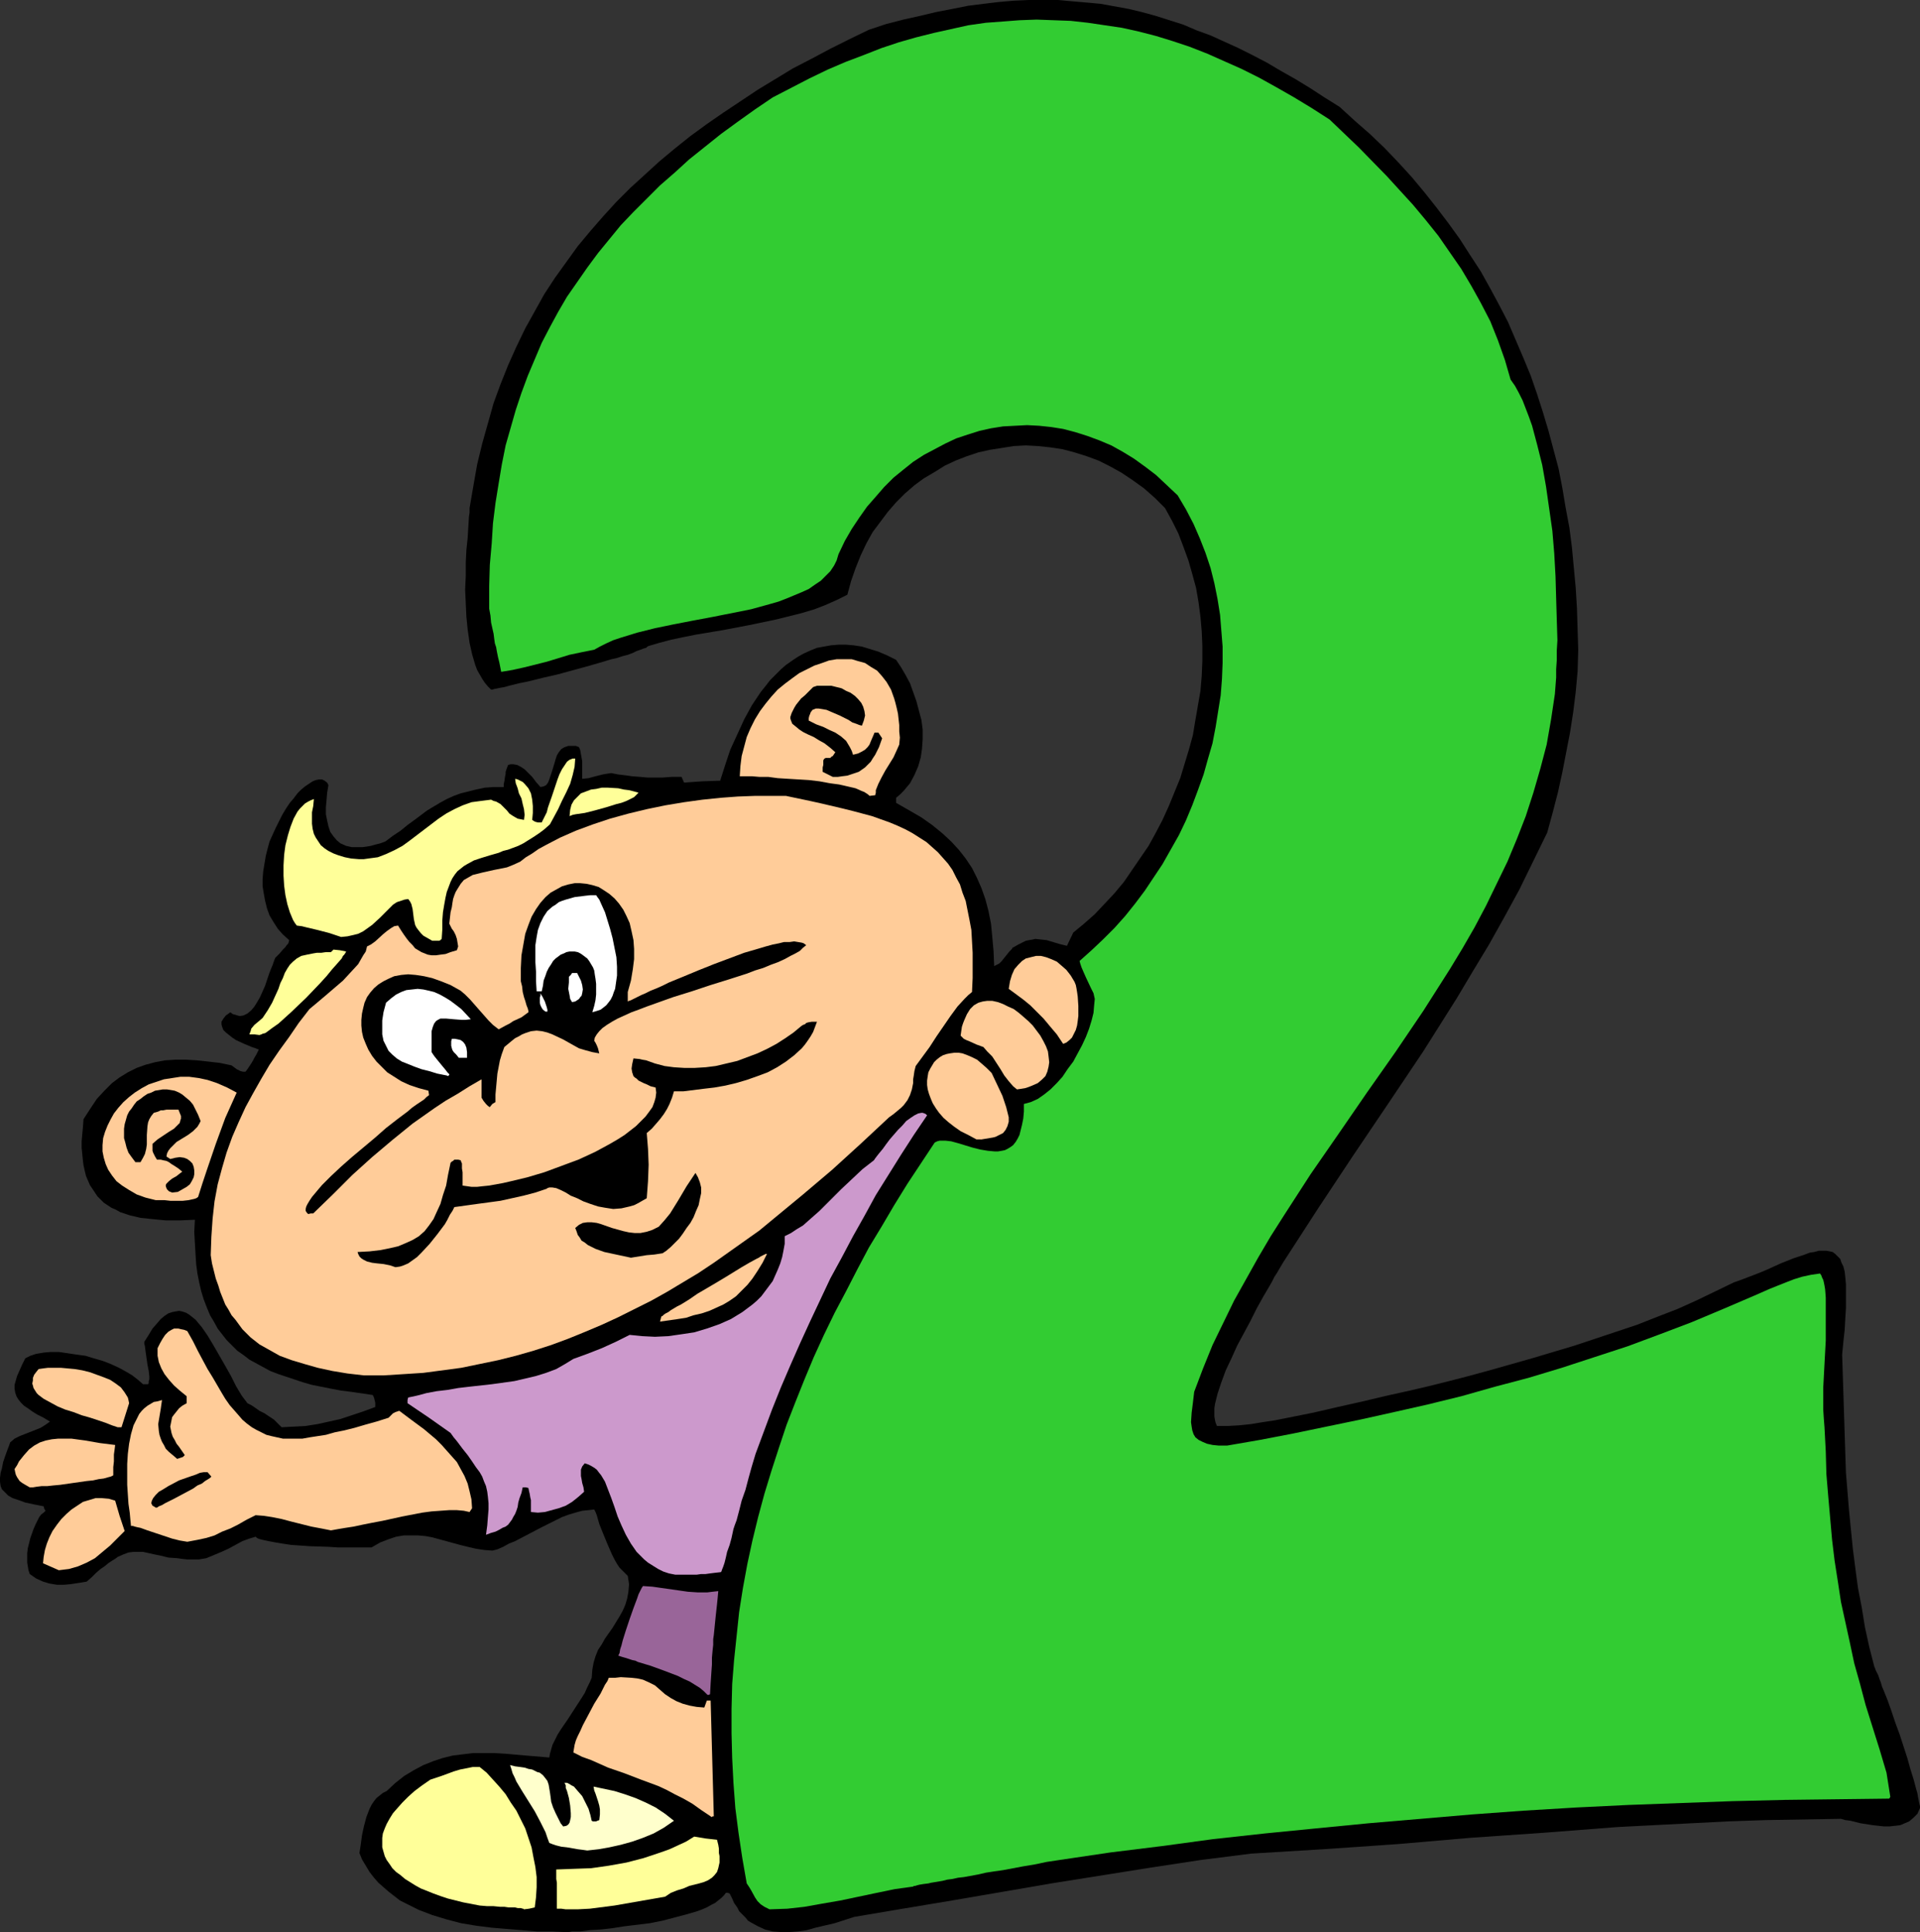 <?xml version="1.0" encoding="UTF-8" standalone="no"?>
<svg
   version="1.0"
   width="129.724mm"
   height="130.562mm"
   id="svg33"
   sodipodi:docname="Kids 2nd Birthday - Baby.wmf"
   xmlns:inkscape="http://www.inkscape.org/namespaces/inkscape"
   xmlns:sodipodi="http://sodipodi.sourceforge.net/DTD/sodipodi-0.dtd"
   xmlns="http://www.w3.org/2000/svg"
   xmlns:svg="http://www.w3.org/2000/svg">
  <rect width="100%" height="100%" fill="#333333" stroke="none"/>
  <sodipodi:namedview
     id="namedview33"
     pagecolor="#ffffff"
     bordercolor="#000000"
     borderopacity="0.25"
     inkscape:showpageshadow="2"
     inkscape:pageopacity="0.0"
     inkscape:pagecheckerboard="0"
     inkscape:deskcolor="#d1d1d1"
     inkscape:document-units="mm" />
  <defs
     id="defs1">
    <pattern
       id="WMFhbasepattern"
       patternUnits="userSpaceOnUse"
       width="6"
       height="6"
       x="0"
       y="0" />
  </defs>
  <path
     style="fill:#000000;fill-opacity:1;fill-rule:evenodd;stroke:none"
     d="m 144.47,493.462 -3.555,-0.162 h -3.717 l -3.878,-0.323 -3.878,-0.323 -3.878,-0.323 -3.878,-0.485 -3.878,-0.646 -3.717,-0.969 -3.717,-1.131 -3.394,-1.293 -3.232,-1.616 -1.616,-0.808 -1.454,-1.131 -1.454,-1.131 -1.293,-1.131 -1.293,-1.131 -1.131,-1.293 -1.131,-1.454 -0.97,-1.616 -0.97,-1.616 -0.646,-1.616 0.323,-2.101 0.323,-2.424 0.485,-2.262 0.646,-2.424 0.808,-2.101 0.485,-0.969 0.646,-0.969 0.646,-0.808 0.808,-0.646 0.808,-0.646 0.97,-0.485 2.262,-2.101 2.262,-1.777 2.424,-1.454 2.424,-1.293 2.424,-0.969 2.424,-0.808 2.586,-0.646 2.586,-0.323 2.747,-0.323 h 2.586 2.747 l 2.747,0.162 5.494,0.485 5.818,0.485 0.162,-0.969 0.323,-1.131 0.323,-1.131 0.646,-1.293 0.646,-1.293 0.808,-1.293 1.778,-2.585 1.778,-2.747 1.778,-2.747 0.808,-1.293 0.646,-1.454 0.646,-1.293 0.485,-1.131 0.162,-2.101 0.323,-1.777 0.485,-1.616 0.646,-1.616 0.97,-1.454 0.808,-1.454 1.939,-2.747 1.778,-2.908 0.808,-1.454 0.646,-1.454 0.485,-1.616 0.323,-1.777 0.162,-1.939 -0.323,-2.101 -0.646,-0.646 -0.646,-0.646 -0.808,-0.808 -0.646,-0.969 -0.646,-1.131 -0.646,-1.293 -1.131,-2.585 -1.131,-2.747 -0.97,-2.424 -0.323,-1.131 -0.323,-1.131 -0.323,-0.808 -0.323,-0.646 -1.454,0.162 -1.616,0.162 -1.778,0.485 -1.616,0.485 -1.778,0.646 -1.616,0.808 -3.555,1.777 -3.394,1.777 -3.394,1.777 -1.616,0.646 -1.454,0.808 -1.454,0.646 -1.293,0.323 -2.101,-0.162 -2.101,-0.323 -2.101,-0.485 -1.939,-0.485 -1.778,-0.485 -3.555,-0.969 -1.778,-0.485 -1.778,-0.323 -1.778,-0.162 h -1.778 -1.939 l -1.939,0.323 -1.939,0.646 -2.101,0.808 -2.262,1.293 h -0.485 -2.262 -1.616 -2.101 -2.101 l -2.424,-0.162 -4.848,-0.162 -2.262,-0.162 -2.424,-0.162 -2.101,-0.323 -1.939,-0.323 -1.778,-0.323 -1.454,-0.323 -0.646,-0.162 -0.485,-0.162 -0.323,-0.162 -0.323,-0.323 -1.616,0.485 -1.778,0.646 -1.778,0.969 -1.778,0.969 -1.778,0.808 -1.939,0.808 -1.939,0.808 -1.939,0.323 h -1.454 -1.454 l -1.454,-0.162 -1.131,-0.162 -2.262,-0.162 -1.939,-0.485 -1.616,-0.323 -1.454,-0.323 -1.454,-0.323 H 35.229 34.098 l -1.293,0.162 -1.293,0.485 -1.454,0.646 -0.646,0.485 -0.808,0.485 -0.97,0.646 -0.97,0.808 -0.97,0.646 -1.131,0.969 -1.131,1.131 -1.293,1.131 -1.939,0.323 -2.101,0.323 -1.778,0.162 h -1.778 l -1.939,-0.323 -1.616,-0.485 -1.778,-0.808 -1.616,-1.131 -0.323,-0.969 -0.162,-0.969 -0.162,-0.969 v -1.293 -1.131 l 0.162,-1.293 0.646,-2.585 0.808,-2.262 0.485,-1.131 0.485,-0.969 0.485,-0.969 0.485,-0.646 0.646,-0.485 0.485,-0.485 -0.323,-0.485 -0.162,-0.646 L 8.726,384.235 6.464,383.75 4.686,383.104 3.232,382.619 2.101,381.973 1.293,381.165 0.485,380.357 0.162,379.549 0,378.418 v -0.969 l 0.162,-1.293 0.323,-1.131 0.323,-1.616 0.485,-1.454 0.646,-1.777 0.323,-0.808 0.323,-0.969 1.131,-0.969 1.293,-0.646 5.333,-2.101 1.293,-0.808 1.131,-0.808 -1.616,-0.969 -1.616,-0.808 -1.293,-0.808 -1.131,-0.808 -0.97,-0.646 -0.808,-0.808 -0.646,-0.808 -0.485,-0.808 -0.323,-0.969 -0.162,-0.969 v -0.969 l 0.323,-1.131 0.323,-1.131 0.646,-1.454 0.646,-1.454 0.808,-1.616 1.293,-0.646 1.454,-0.485 1.939,-0.323 1.778,-0.162 h 2.101 l 2.262,0.323 2.101,0.323 2.424,0.323 2.101,0.646 2.262,0.646 2.101,0.808 2.101,0.969 1.778,0.969 1.616,0.969 1.454,1.131 1.293,1.131 h 1.293 l 0.162,-0.323 v -0.485 l 0.162,-0.485 v -0.646 l -0.162,-1.454 -0.323,-1.616 -0.485,-3.393 -0.162,-1.293 -0.162,-0.646 V 342.709 l 1.131,-1.777 0.97,-1.616 1.131,-1.293 0.97,-1.131 0.97,-0.808 0.97,-0.646 0.97,-0.323 0.808,-0.162 0.97,-0.162 0.808,0.162 0.97,0.323 0.808,0.485 0.808,0.646 0.808,0.646 0.808,0.969 0.808,0.969 1.454,2.101 1.454,2.424 3.07,5.332 1.454,2.585 1.293,2.585 1.454,2.424 1.454,1.939 0.97,0.485 0.97,0.646 1.131,0.808 1.293,0.646 2.424,1.616 0.97,0.969 0.97,0.969 3.07,-0.162 3.07,-0.162 3.07,-0.485 2.909,-0.646 2.909,-0.646 2.909,-0.969 2.909,-0.969 3.07,-1.131 v -0.485 -0.646 l -0.162,-0.646 -0.162,-0.646 -0.323,-0.646 -5.494,-0.808 -2.586,-0.323 -2.586,-0.485 -4.848,-0.969 -2.262,-0.646 -4.363,-1.454 -1.939,-0.646 -2.101,-0.808 -1.778,-0.969 -1.778,-0.969 -1.778,-0.969 -1.454,-1.131 -1.616,-1.131 -1.293,-1.293 -1.454,-1.454 -1.131,-1.454 -1.131,-1.454 -0.97,-1.777 -0.97,-1.616 -0.808,-1.939 -0.808,-2.101 -0.646,-2.101 -0.485,-2.101 -0.485,-2.424 -0.323,-2.424 -0.162,-2.585 -0.162,-2.747 -0.162,-2.908 0.162,-3.07 -3.878,0.162 h -3.555 l -3.394,-0.323 -3.07,-0.323 -2.747,-0.646 -2.424,-0.808 -1.131,-0.646 -1.131,-0.485 -0.97,-0.646 -0.97,-0.646 -0.808,-0.808 -0.808,-0.808 -0.646,-0.969 -0.646,-0.969 -0.646,-0.969 -0.485,-1.131 -0.485,-1.131 -0.323,-1.293 -0.323,-1.454 -0.162,-1.293 -0.162,-1.616 -0.162,-1.616 v -1.616 l 0.162,-1.777 0.162,-1.777 0.162,-2.101 1.778,-2.747 1.616,-2.424 1.939,-2.101 1.939,-1.939 1.939,-1.454 2.101,-1.293 2.262,-1.131 2.262,-0.808 2.424,-0.646 2.586,-0.485 2.586,-0.162 h 2.747 l 2.747,0.162 2.909,0.323 2.909,0.323 3.07,0.646 0.646,0.485 0.646,0.485 0.97,0.485 0.646,0.162 h 0.646 l 0.485,-0.646 0.323,-0.485 0.646,-0.969 0.485,-0.808 0.323,-0.646 0.485,-0.808 0.323,-0.646 0.323,-0.646 -0.808,-0.323 -0.97,-0.323 -1.939,-0.808 -2.101,-0.969 -0.97,-0.646 -0.808,-0.646 -0.808,-0.646 -0.646,-0.646 -0.323,-0.808 -0.162,-0.646 v -0.646 l 0.485,-0.808 0.646,-0.808 0.485,-0.323 0.646,-0.485 0.646,0.485 0.646,0.162 0.485,0.162 0.646,0.162 0.97,-0.162 0.97,-0.485 0.97,-0.808 0.808,-0.969 0.808,-1.293 0.646,-1.131 1.293,-2.908 0.97,-2.908 0.485,-1.293 0.485,-1.131 0.323,-0.969 0.323,-0.808 0.646,-0.646 0.485,-0.485 0.808,-0.969 0.646,-0.646 0.323,-0.485 0.323,-0.323 0.162,-0.323 0.162,-0.646 -1.616,-1.454 -1.293,-1.454 -1.131,-1.777 -0.97,-1.616 -0.646,-1.777 -0.485,-1.939 -0.323,-1.777 -0.323,-1.939 v -1.939 l 0.162,-1.939 0.323,-1.939 0.323,-1.939 0.485,-1.939 0.485,-1.777 0.808,-1.777 0.808,-1.777 0.808,-1.616 0.808,-1.616 0.97,-1.616 0.97,-1.454 0.97,-1.131 0.97,-1.293 0.97,-0.969 0.97,-0.808 0.97,-0.646 0.97,-0.646 0.808,-0.323 0.808,-0.162 h 0.808 l 0.646,0.323 0.646,0.485 0.323,0.646 -0.323,1.939 -0.162,1.939 -0.162,1.777 v 1.777 l 0.323,1.616 0.323,1.454 0.485,1.454 0.808,1.131 0.808,0.969 0.97,0.808 1.454,0.646 1.454,0.323 h 1.778 0.97 l 1.131,-0.162 0.97,-0.162 1.131,-0.323 1.293,-0.323 1.293,-0.485 1.939,-1.454 1.939,-1.293 1.778,-1.454 1.778,-1.293 3.232,-2.424 3.232,-1.939 1.778,-0.969 1.778,-0.808 1.778,-0.646 1.939,-0.485 1.939,-0.485 2.262,-0.485 2.262,-0.162 h 2.586 v -0.808 l 0.162,-0.646 0.162,-1.131 0.162,-0.808 v -0.485 l 0.323,-0.969 0.323,-0.808 0.646,-0.162 h 0.646 l 0.97,0.162 0.97,0.485 0.97,0.646 0.97,0.969 0.97,0.969 0.97,1.293 1.131,1.293 0.808,-0.162 0.646,-0.323 0.485,-0.646 0.323,-0.808 0.646,-1.939 0.646,-2.101 0.323,-1.131 0.323,-0.969 0.485,-0.808 0.646,-0.808 0.808,-0.485 0.97,-0.323 h 0.646 0.485 0.808 l 0.808,0.323 0.323,0.808 0.162,0.969 0.323,1.777 v 0.969 1.131 1.131 1.293 l 1.616,-0.162 1.778,-0.485 1.939,-0.485 0.97,-0.162 1.131,-0.162 1.616,0.323 1.293,0.162 1.293,0.162 1.131,0.162 2.101,0.162 1.778,0.162 h 3.878 l 2.262,-0.162 h 2.586 l 0.646,1.454 4.525,-0.323 4.686,-0.162 1.293,-4.039 1.293,-3.878 1.778,-3.878 1.778,-3.878 1.939,-3.555 2.262,-3.393 1.293,-1.616 1.131,-1.454 1.293,-1.293 1.454,-1.454 1.293,-1.131 1.616,-1.131 1.454,-0.969 1.454,-0.808 1.778,-0.808 1.616,-0.646 1.778,-0.323 1.778,-0.323 1.939,-0.162 h 1.939 l 1.939,0.162 2.101,0.323 2.101,0.646 2.101,0.646 2.262,0.969 2.262,1.131 1.293,1.939 1.131,1.939 1.131,2.101 0.808,2.262 0.808,2.262 0.646,2.424 0.646,2.424 0.323,2.424 v 2.424 l -0.162,2.424 -0.323,2.262 -0.646,2.262 -0.97,2.262 -1.131,2.101 -0.808,0.969 -0.808,0.969 -0.97,0.969 -0.97,0.808 v 1.293 l 3.394,1.939 3.07,1.777 2.747,1.939 2.586,2.101 2.262,2.101 1.939,2.101 1.778,2.262 1.616,2.424 1.293,2.585 1.131,2.585 0.97,2.747 0.808,3.07 0.646,3.232 0.323,3.393 0.323,3.555 0.162,3.878 0.646,-0.323 0.646,-0.323 0.646,-0.646 0.646,-0.808 1.293,-1.616 0.646,-0.646 0.162,-0.323 0.323,-0.162 1.131,-0.646 0.97,-0.485 0.97,-0.485 0.808,-0.162 0.97,-0.162 0.646,-0.162 1.454,0.162 1.454,0.162 1.616,0.485 1.616,0.485 1.939,0.485 1.616,-3.393 2.747,-2.262 2.747,-2.424 2.586,-2.747 2.424,-2.585 2.424,-2.908 2.101,-3.07 2.101,-3.07 2.101,-3.07 1.778,-3.232 1.778,-3.393 1.616,-3.555 1.454,-3.555 1.454,-3.555 1.131,-3.716 1.131,-3.716 0.97,-3.555 0.646,-3.878 0.646,-3.716 0.646,-3.716 0.323,-3.878 0.162,-3.878 v -3.716 l -0.162,-3.716 -0.323,-3.716 -0.485,-3.716 -0.646,-3.716 -0.97,-3.555 -0.97,-3.393 -1.293,-3.555 -1.293,-3.393 -1.616,-3.232 -1.778,-3.232 -2.586,-2.585 -2.747,-2.424 -2.909,-2.101 -2.909,-1.939 -2.909,-1.616 -2.909,-1.454 -3.07,-1.131 -3.07,-0.969 -3.07,-0.808 -3.232,-0.485 -3.07,-0.323 -3.07,-0.162 -3.07,0.162 -3.07,0.485 -3.07,0.485 -2.909,0.646 -2.909,0.969 -2.909,1.131 -2.747,1.293 -2.586,1.616 -2.747,1.616 -2.424,1.777 -2.424,2.101 -2.262,2.262 -2.101,2.424 -1.939,2.585 -1.939,2.585 -1.616,2.908 -1.454,3.07 -1.293,3.232 -1.131,3.232 -0.97,3.555 -2.586,1.293 -2.909,1.293 -2.909,1.131 -3.232,0.969 -3.232,0.808 -3.232,0.808 -6.949,1.454 -6.787,1.293 -6.787,1.131 -3.232,0.646 -3.07,0.646 -3.07,0.808 -2.747,0.808 -0.323,0.162 -0.323,0.323 -0.646,0.162 -0.808,0.323 -0.97,0.323 -0.97,0.485 -1.293,0.485 -1.293,0.323 -1.454,0.485 -1.454,0.323 -3.232,0.969 -3.394,0.969 -3.555,0.969 -3.555,0.969 -3.555,0.808 -3.232,0.808 -1.454,0.323 -1.616,0.323 -1.293,0.323 -1.293,0.323 -1.131,0.323 -0.97,0.162 -0.808,0.162 -0.808,0.162 -0.485,0.162 h -0.323 l -0.808,-0.808 -0.808,-0.969 -0.646,-0.969 -0.646,-1.131 -0.646,-1.131 -0.485,-1.293 -0.808,-2.747 -0.646,-2.908 -0.485,-3.393 -0.323,-3.232 -0.162,-3.393 -0.162,-3.555 0.162,-3.555 v -3.393 l 0.162,-3.232 0.323,-3.07 0.162,-2.747 0.162,-2.585 0.162,-1.131 v -1.131 l 0.97,-5.655 0.97,-5.494 1.293,-5.332 1.454,-5.171 1.454,-5.171 1.778,-4.847 1.939,-4.847 2.101,-4.686 2.262,-4.686 2.424,-4.363 2.424,-4.363 2.747,-4.201 2.909,-4.039 2.909,-4.039 3.232,-3.878 3.232,-3.716 3.394,-3.716 3.555,-3.555 3.717,-3.393 3.717,-3.393 3.878,-3.232 4.04,-3.232 4.202,-3.07 4.202,-2.908 4.363,-2.908 4.363,-2.908 4.525,-2.747 4.525,-2.747 4.686,-2.424 4.848,-2.585 4.848,-2.424 5.01,-2.424 4.363,-1.454 4.363,-1.131 4.363,-0.969 4.04,-0.969 4.202,-0.808 4.04,-0.808 3.878,-0.485 4.04,-0.485 3.717,-0.323 L 262.761,0 h 3.717 3.717 l 3.555,0.323 3.717,0.323 3.555,0.323 3.555,0.646 3.555,0.646 3.394,0.808 3.555,0.969 3.555,1.131 3.555,1.131 3.394,1.454 3.555,1.293 3.555,1.616 3.555,1.616 3.555,1.777 3.717,1.939 3.555,2.101 3.717,2.101 3.717,2.262 3.717,2.424 3.878,2.424 3.878,3.555 3.878,3.393 3.717,3.555 3.555,3.716 3.394,3.716 3.232,3.878 3.07,3.878 3.07,4.039 2.909,4.039 2.586,4.039 2.747,4.201 2.424,4.363 2.262,4.201 2.262,4.363 1.939,4.524 1.939,4.524 1.939,4.686 1.616,4.686 1.454,4.524 1.454,4.847 1.293,4.847 1.293,4.847 0.97,5.009 0.808,4.847 0.97,5.171 0.646,5.009 0.485,5.171 0.485,5.171 0.323,5.332 0.162,5.332 0.162,5.171 -0.162,5.494 -0.485,5.332 -0.646,5.171 -0.808,5.171 -0.97,5.009 -0.97,5.009 -1.131,5.171 -1.293,5.009 -1.454,5.332 -3.555,7.271 -3.555,7.271 -3.878,7.109 -3.878,6.948 -4.202,6.948 -4.04,6.786 -8.565,13.573 -8.888,13.249 -9.05,13.411 -8.888,13.411 -8.888,13.734 -0.485,0.808 -0.485,0.808 -0.646,1.131 -0.646,0.969 -0.646,1.293 -0.646,1.131 -1.616,2.747 -1.616,2.908 -1.616,3.232 -3.394,6.302 -1.454,3.232 -1.454,3.07 -1.131,3.07 -0.97,2.908 -0.323,1.293 -0.323,1.293 -0.162,1.131 v 1.131 0.969 l 0.162,0.969 0.162,0.646 0.323,0.808 h 2.747 l 2.909,-0.162 3.07,-0.323 2.909,-0.485 3.232,-0.485 3.232,-0.646 6.464,-1.293 6.302,-1.454 6.464,-1.454 6.141,-1.454 2.909,-0.646 2.909,-0.646 4.848,-1.131 5.171,-1.293 5.01,-1.293 5.333,-1.454 10.827,-3.07 10.827,-3.232 10.666,-3.555 5.333,-1.777 5.333,-2.101 5.01,-1.939 5.01,-2.262 4.686,-2.262 4.686,-2.262 2.262,-0.808 2.101,-0.808 2.101,-0.808 1.939,-0.808 1.778,-0.808 1.778,-0.808 1.616,-0.646 1.616,-0.646 1.454,-0.485 1.454,-0.485 1.293,-0.485 1.131,-0.162 1.131,-0.323 h 0.97 0.97 l 0.808,0.162 0.808,0.162 0.646,0.485 0.646,0.646 0.646,0.646 0.323,0.969 0.485,0.969 0.323,1.293 0.162,1.454 0.162,1.777 v 1.777 2.101 2.262 l -0.162,2.585 -0.162,2.908 -0.323,2.908 -0.323,3.393 0.323,10.179 0.323,10.179 0.323,9.856 0.808,9.856 0.97,9.695 0.646,5.009 0.646,4.847 0.97,5.009 0.808,5.009 1.131,5.171 1.293,5.009 0.162,0.323 0.162,0.485 0.323,0.646 0.323,0.646 0.323,0.969 0.323,0.808 0.323,1.131 0.485,1.131 0.97,2.424 0.97,2.747 0.97,2.908 1.131,3.07 1.939,5.978 0.808,2.908 0.808,2.585 0.646,2.424 0.323,1.131 0.162,0.969 0.162,0.808 0.162,0.808 0.162,0.646 v 0.485 l -0.646,1.454 -0.97,0.969 -1.131,0.969 -1.131,0.485 -1.131,0.485 -1.293,0.162 -1.454,0.162 h -1.454 l -2.909,-0.323 -3.07,-0.485 -2.586,-0.646 -1.293,-0.162 -1.131,-0.323 -9.534,0.162 -9.534,0.162 -9.534,0.323 -9.534,0.485 -18.907,0.969 -18.746,1.454 -18.746,1.293 -18.746,1.616 -18.746,1.293 -18.584,1.131 -12.766,1.616 -12.766,1.939 -25.371,4.039 -25.371,4.363 -12.605,2.101 -12.443,2.101 -5.01,1.616 -4.848,1.131 -2.262,0.646 -2.262,0.323 -2.262,0.162 h -2.101 l -2.101,-0.162 -1.939,-0.485 -1.778,-0.808 -1.778,-0.969 -0.808,-0.485 -0.646,-0.808 -0.808,-0.808 -0.808,-0.808 -0.485,-0.969 -0.808,-1.131 -0.485,-1.131 -0.646,-1.293 -0.485,-0.162 h -0.485 l -0.485,0.646 -0.646,0.646 -0.808,0.646 -0.808,0.646 -0.97,0.485 -1.131,0.646 -1.131,0.485 -1.293,0.485 -2.747,0.808 -3.07,0.808 -3.07,0.808 -3.232,0.646 -6.626,0.808 -3.07,0.485 -2.909,0.323 -2.747,0.162 -2.424,0.323 h -1.131 -0.97 l -0.808,0.162 z"
     id="path1" />
  <path
     style="fill:#ffff99;fill-opacity:1;fill-rule:evenodd;stroke:none"
     d="m 133.805,487.645 -0.162,-0.162 h -0.162 l -0.485,-0.162 h -0.485 -0.323 l -0.646,-0.162 h -0.808 -0.808 l -1.131,-0.162 h -1.131 l -1.616,-0.162 h -1.616 l -1.939,-0.162 -4.202,-0.808 -3.878,-0.969 -1.939,-0.646 -1.778,-0.646 -1.616,-0.646 -1.616,-0.646 -1.454,-0.808 -1.293,-0.808 -1.293,-0.808 -1.131,-0.969 -1.131,-0.808 -0.97,-0.969 -0.646,-0.969 -0.808,-1.131 -0.485,-0.969 -0.323,-1.131 -0.323,-1.131 v -1.131 -1.293 l 0.162,-1.131 0.485,-1.293 0.485,-1.131 0.808,-1.454 0.808,-1.293 1.131,-1.293 1.293,-1.454 1.454,-1.454 1.616,-1.454 1.939,-1.454 2.101,-1.454 1.454,-0.485 1.454,-0.485 3.07,-1.131 1.616,-0.485 1.616,-0.323 1.616,-0.323 h 1.778 l 1.778,1.454 1.616,1.777 1.616,1.777 1.616,1.939 1.293,2.101 1.454,2.101 1.131,2.262 1.131,2.262 0.808,2.424 0.808,2.424 0.485,2.585 0.485,2.424 0.323,2.585 v 2.585 l -0.162,2.585 -0.323,2.585 -1.454,0.323 z"
     id="path2" />
  <path
     style="fill:#ffff99;fill-opacity:1;fill-rule:evenodd;stroke:none"
     d="m 144.47,487.645 -1.131,-0.162 h -1.131 v -5.494 -1.131 l -0.162,-0.969 v -0.646 -0.969 -0.808 l 4.363,-0.162 4.525,-0.162 4.525,-0.646 4.525,-0.808 4.363,-1.131 4.363,-1.454 2.262,-0.808 2.101,-0.969 2.101,-0.969 2.101,-1.293 2.909,0.485 2.909,0.323 0.323,1.293 0.162,0.969 v 1.131 l 0.162,0.808 v 1.616 l -0.323,1.454 -0.323,0.969 -0.646,0.808 -0.646,0.646 -0.97,0.646 -1.131,0.485 -1.131,0.323 -1.293,0.323 -1.293,0.323 -1.454,0.646 -1.616,0.485 -1.616,0.646 -1.454,0.969 -6.464,1.131 -6.464,1.131 -6.302,0.808 -3.07,0.162 z"
     id="path3" />
  <path
     style="fill:#32cc32;fill-opacity:1;fill-rule:evenodd;stroke:none"
     d="m 196.505,487.645 -1.293,-0.646 -0.97,-0.646 -0.808,-0.808 -0.646,-0.969 -0.97,-1.777 -0.485,-0.808 -0.646,-0.969 -1.131,-6.463 -0.97,-6.463 -0.808,-6.302 -0.485,-6.463 -0.323,-6.302 -0.162,-6.302 v -6.302 l 0.162,-6.302 0.485,-6.14 0.646,-6.14 0.646,-6.14 0.97,-6.14 1.131,-6.14 1.293,-5.978 1.454,-5.978 1.616,-5.978 1.778,-5.817 1.939,-5.978 1.939,-5.817 2.262,-5.817 2.262,-5.655 2.424,-5.817 2.586,-5.655 2.747,-5.655 2.909,-5.494 2.909,-5.655 2.909,-5.494 3.232,-5.332 3.232,-5.494 3.394,-5.494 6.949,-10.503 0.646,-0.323 0.646,-0.162 h 0.646 0.808 l 1.454,0.162 1.778,0.485 3.717,1.131 1.939,0.485 1.939,0.323 1.778,0.162 h 0.808 l 0.97,-0.162 0.808,-0.162 0.646,-0.323 0.808,-0.485 0.646,-0.485 0.646,-0.808 0.485,-0.808 0.485,-0.969 0.323,-1.293 0.323,-1.293 0.323,-1.616 0.162,-1.777 v -1.939 l 1.778,-0.485 1.778,-0.808 1.616,-1.131 1.616,-1.293 1.616,-1.616 1.454,-1.616 1.293,-1.939 1.454,-1.939 1.131,-2.101 1.131,-2.101 0.97,-2.101 0.808,-2.101 0.646,-2.101 0.485,-1.939 0.162,-1.939 0.162,-1.616 -0.323,-1.454 -0.646,-1.293 -1.293,-2.747 -0.646,-1.454 -0.485,-1.131 -0.323,-0.969 -0.162,-0.646 3.07,-2.747 2.909,-2.747 2.909,-2.908 2.747,-3.07 2.586,-3.232 2.424,-3.232 2.262,-3.393 2.262,-3.393 2.101,-3.716 2.101,-3.716 1.778,-3.716 1.616,-3.878 1.454,-3.878 1.454,-4.039 1.131,-4.039 1.131,-3.878 0.808,-4.201 0.646,-4.039 0.646,-4.039 0.323,-4.201 0.162,-4.039 v -4.201 l -0.323,-4.039 -0.323,-4.039 -0.646,-4.039 -0.808,-4.039 -0.97,-3.878 -1.293,-3.878 -1.454,-3.716 -1.616,-3.716 -1.939,-3.716 -2.101,-3.555 -2.747,-2.585 -2.747,-2.585 -2.747,-2.101 -2.909,-2.101 -2.909,-1.777 -2.909,-1.616 -3.07,-1.293 -3.07,-1.131 -3.07,-0.969 -3.07,-0.808 -3.07,-0.485 -3.07,-0.323 -3.07,-0.162 -3.07,0.162 -3.07,0.162 -3.07,0.485 -2.909,0.646 -3.07,0.969 -2.909,0.969 -2.747,1.293 -2.747,1.454 -2.747,1.454 -2.747,1.777 -2.424,1.939 -2.586,2.101 -2.424,2.424 -2.101,2.424 -2.262,2.585 -1.939,2.747 -1.939,2.908 -1.778,3.07 -1.616,3.393 -0.485,1.616 -0.646,1.293 -0.97,1.454 -1.131,1.131 -1.293,1.293 -1.454,0.969 -1.616,1.131 -1.778,0.808 -1.939,0.808 -1.939,0.808 -2.101,0.808 -2.262,0.646 -4.686,1.293 -4.848,0.969 -4.848,0.969 -5.171,0.969 -5.01,0.969 -4.686,0.969 -4.525,1.131 -2.101,0.646 -2.101,0.646 -1.939,0.646 -1.778,0.808 -1.616,0.808 -1.454,0.808 -3.232,0.646 -3.07,0.646 -5.818,1.777 -5.818,1.454 -2.909,0.646 -2.909,0.485 -0.485,-2.424 -0.162,-0.646 -0.162,-0.646 -0.323,-1.616 -0.162,-0.969 -0.323,-0.969 -0.162,-1.131 -0.162,-1.293 -0.323,-1.454 -0.323,-1.454 -0.162,-1.777 -0.323,-1.777 v -5.655 l 0.162,-5.494 0.485,-5.494 0.323,-5.171 0.646,-5.171 0.808,-5.009 0.808,-4.847 0.97,-4.847 1.293,-4.524 1.293,-4.524 1.454,-4.363 1.616,-4.363 1.778,-4.201 1.778,-4.201 2.101,-4.039 2.101,-3.878 2.262,-3.878 2.586,-3.716 2.586,-3.716 2.747,-3.716 2.909,-3.555 2.909,-3.555 3.232,-3.393 3.394,-3.393 3.394,-3.393 3.717,-3.232 3.717,-3.393 4.04,-3.232 4.04,-3.232 4.202,-3.07 4.525,-3.232 4.525,-3.07 4.686,-2.424 4.686,-2.424 4.686,-2.262 4.525,-1.939 4.686,-1.777 4.525,-1.777 4.363,-1.454 4.525,-1.293 4.525,-1.131 4.363,-0.969 4.363,-0.969 4.525,-0.646 4.363,-0.323 4.202,-0.323 4.363,-0.162 4.363,0.162 4.363,0.162 4.363,0.485 4.363,0.646 4.363,0.646 4.363,0.969 4.363,1.131 4.202,1.293 4.363,1.454 4.525,1.777 4.363,1.939 4.363,1.939 4.525,2.262 4.363,2.424 4.525,2.585 4.525,2.747 4.525,2.908 7.434,7.109 7.11,7.271 3.394,3.716 3.394,3.716 3.232,3.878 3.232,4.039 2.909,4.201 2.909,4.201 2.586,4.363 2.424,4.363 2.424,4.686 1.939,4.847 1.778,5.009 1.454,5.009 1.131,1.616 0.97,1.777 0.97,1.939 0.808,2.101 0.808,2.101 0.808,2.262 0.646,2.424 0.646,2.424 0.646,2.585 0.646,2.585 0.97,5.494 0.808,5.655 0.808,5.655 0.485,5.817 0.323,5.817 0.162,5.655 0.162,5.494 0.162,5.171 -0.162,2.585 v 2.424 l -0.162,2.424 v 2.101 l -0.162,2.101 -0.162,2.101 -0.97,6.463 -1.131,6.463 -1.616,6.14 -1.778,6.14 -1.939,5.978 -2.262,5.817 -2.424,5.817 -2.747,5.655 -2.747,5.655 -2.909,5.494 -3.07,5.332 -3.232,5.332 -3.394,5.332 -3.394,5.332 -7.11,10.503 -7.272,10.341 -7.11,10.341 -7.272,10.503 -6.787,10.503 -3.394,5.332 -3.232,5.494 -3.07,5.494 -3.07,5.494 -2.747,5.655 -2.747,5.655 -2.424,5.978 -2.262,5.978 -0.323,2.747 -0.323,2.585 -0.162,2.424 0.162,1.131 0.162,0.969 0.323,0.969 0.485,0.808 0.808,0.646 0.97,0.485 1.131,0.485 1.454,0.323 1.616,0.162 h 1.131 0.97 l 8.403,-1.454 8.403,-1.616 8.565,-1.777 8.565,-1.777 8.726,-1.939 8.565,-1.939 8.565,-2.101 8.565,-2.424 8.565,-2.262 8.565,-2.585 8.403,-2.747 8.403,-2.747 8.242,-3.07 8.08,-3.07 8.08,-3.393 7.918,-3.393 4.04,-1.777 4.04,-1.616 2.101,-0.808 2.101,-0.646 2.262,-0.485 2.262,-0.323 0.323,0.485 0.162,0.485 0.323,0.646 0.162,0.646 0.162,0.808 0.162,0.969 0.162,2.101 v 2.424 2.747 2.747 3.07 l -0.323,5.978 -0.323,6.14 v 5.494 l 0.162,2.424 0.162,2.101 0.323,6.14 0.162,5.817 0.485,5.817 0.485,5.494 0.485,5.494 0.646,5.332 0.808,5.171 0.808,5.332 1.131,5.171 1.131,5.171 1.131,5.332 1.454,5.171 1.454,5.494 1.778,5.655 1.778,5.655 1.778,5.978 0.485,3.07 0.485,3.07 -0.162,0.323 -0.162,0.162 -13.413,0.162 -13.251,0.162 -13.413,0.323 -13.251,0.485 -13.251,0.485 -13.251,0.646 -13.413,0.808 -13.251,0.969 -13.251,1.131 -13.251,1.131 -13.251,1.293 -13.09,1.293 -13.251,1.454 -13.09,1.777 -13.09,1.616 -13.09,1.939 -3.232,0.485 -3.07,0.646 -2.909,0.485 -2.586,0.485 -2.586,0.485 -2.262,0.323 -2.101,0.323 -2.101,0.485 -1.778,0.323 -1.778,0.323 -1.454,0.162 -1.454,0.323 -1.293,0.162 -1.293,0.323 -0.97,0.162 -0.97,0.162 -0.97,0.162 -0.646,0.162 -1.293,0.162 -0.97,0.162 -0.646,0.162 -0.485,0.162 h -0.323 l -0.162,0.162 -4.686,0.646 -4.686,0.969 -9.211,1.939 -4.686,0.808 -4.525,0.808 -4.363,0.485 z"
     id="path4" />
  <path
     style="fill:#ffffcc;fill-opacity:1;fill-rule:evenodd;stroke:none"
     d="m 149.965,472.618 -1.131,-0.162 -1.293,-0.162 -2.747,-0.485 -1.454,-0.162 -1.293,-0.323 -0.97,-0.323 -0.808,-0.323 -0.485,-1.293 -0.485,-1.454 -1.293,-2.585 -1.454,-2.747 -1.616,-2.585 -1.616,-2.585 -1.454,-2.424 -0.485,-1.131 -0.485,-0.969 -0.323,-1.131 -0.323,-0.969 1.293,0.323 1.293,0.162 1.131,0.162 0.97,0.323 0.97,0.162 0.646,0.323 0.646,0.323 0.646,0.162 0.808,0.646 0.646,0.808 0.485,0.646 0.323,0.969 0.162,0.969 0.162,0.969 0.162,1.131 0.162,1.293 0.485,1.454 0.646,1.454 0.808,1.616 0.485,0.969 0.646,0.808 0.808,-0.162 0.485,-0.323 0.323,-0.485 0.162,-0.646 0.162,-0.808 v -0.969 l -0.162,-1.939 -0.323,-1.939 -0.485,-1.777 -0.323,-0.808 v -0.646 l -0.162,-0.323 -0.162,-0.323 h 0.646 l 0.646,0.323 0.485,0.323 0.646,0.323 0.97,1.131 1.131,1.293 0.808,1.616 0.808,1.616 0.485,1.616 0.323,1.454 0.323,0.162 h 0.323 0.485 l 0.323,-0.162 0.485,-0.162 0.162,-1.454 v -1.293 l -0.162,-0.969 -0.323,-1.131 -0.646,-1.939 -0.323,-0.808 -0.162,-0.969 5.333,1.131 2.586,0.808 2.747,0.969 2.586,1.131 2.586,1.293 2.424,1.616 2.262,1.777 -2.586,1.777 -2.586,1.454 -2.747,1.131 -2.747,0.969 -2.909,0.808 -2.909,0.646 -2.747,0.485 z"
     id="path5" />
  <path
     style="fill:#ffcc99;fill-opacity:1;fill-rule:evenodd;stroke:none"
     d="m 181.477,463.893 -2.424,-1.616 -2.262,-1.616 -2.262,-1.293 -2.262,-1.131 -2.101,-1.131 -2.101,-0.969 -4.363,-1.616 -4.202,-1.616 -4.202,-1.454 -4.363,-1.939 -2.262,-0.808 -2.262,-1.131 0.162,-0.969 0.162,-0.969 0.323,-1.131 0.485,-1.131 0.646,-1.293 0.646,-1.454 1.454,-2.747 1.454,-2.747 1.616,-2.585 1.131,-2.262 0.646,-0.969 0.323,-0.808 h 1.616 l 1.454,-0.162 2.747,0.162 1.454,0.162 1.454,0.323 1.454,0.646 1.616,0.808 1.293,1.131 1.293,1.131 1.454,0.969 1.454,0.808 1.616,0.646 1.778,0.485 1.778,0.323 1.939,0.162 0.646,-1.777 h 0.97 l 0.808,29.569 h -0.323 l -0.162,0.162 h -0.162 z"
     id="path6" />
  <path
     style="fill:#996599;fill-opacity:1;fill-rule:evenodd;stroke:none"
     d="m 180.507,432.708 -0.808,-0.808 -0.97,-0.808 -1.293,-0.808 -1.293,-0.808 -1.454,-0.646 -1.616,-0.808 -3.394,-1.293 -3.555,-1.293 -1.616,-0.485 -1.616,-0.485 -0.646,-0.323 -0.808,-0.162 -1.454,-0.485 -1.131,-0.323 -0.485,-0.162 -0.485,-0.162 0.323,-0.646 0.162,-0.969 0.323,-0.969 0.323,-1.293 0.808,-2.585 0.97,-2.908 0.97,-2.747 0.485,-1.293 0.485,-1.293 0.323,-0.969 0.485,-0.969 0.323,-0.646 0.323,-0.485 2.424,0.162 2.262,0.323 4.525,0.646 2.262,0.323 2.424,0.162 h 2.586 l 1.293,-0.162 1.454,-0.162 -0.162,1.777 -0.162,1.616 -0.162,1.454 -0.162,1.454 -0.485,4.847 -0.162,1.131 v 1.454 l -0.162,1.454 -0.162,1.777 v 1.777 l -0.162,2.262 -0.162,2.424 -0.162,2.908 -0.323,0.162 h -0.162 -0.162 z"
     id="path7" />
  <path
     style="fill:#cc99cc;fill-opacity:1;fill-rule:evenodd;stroke:none"
     d="m 172.427,402.17 -1.616,-0.323 -1.454,-0.485 -1.293,-0.646 -1.293,-0.808 -1.293,-0.808 -0.97,-0.808 -0.97,-0.969 -0.97,-0.969 -1.454,-2.101 -1.293,-2.262 -1.131,-2.424 -0.97,-2.262 -0.808,-2.424 -0.808,-2.262 -0.808,-2.101 -0.808,-2.101 -0.97,-1.616 -0.646,-0.808 -0.485,-0.646 -0.646,-0.485 -0.808,-0.485 -0.646,-0.323 -0.97,-0.323 -0.646,0.808 -0.323,0.808 v 0.808 0.808 l 0.162,0.808 0.162,0.969 0.323,1.131 0.162,1.131 -1.454,1.293 -1.616,1.293 -1.616,0.969 -1.778,0.646 -1.778,0.485 -1.778,0.485 -1.778,0.162 -1.778,-0.162 v -3.07 l -0.162,-0.646 -0.162,-0.969 -0.162,-0.646 -0.162,-0.808 -0.646,-0.162 h -0.808 l -0.323,1.454 -0.485,1.293 -0.323,1.131 -0.162,1.131 -0.323,0.969 -0.323,0.808 -0.485,0.808 -0.323,0.646 -0.485,0.646 -0.485,0.646 -0.646,0.485 -0.808,0.323 -0.808,0.485 -0.97,0.485 -1.131,0.323 -1.293,0.485 0.323,-2.424 0.162,-2.101 0.162,-1.939 v -1.616 l -0.162,-1.616 -0.162,-1.293 -0.323,-1.454 -0.485,-1.131 -0.485,-1.293 -0.646,-1.131 -0.97,-1.293 -0.97,-1.454 -1.131,-1.616 -1.293,-1.616 -1.454,-1.939 -0.808,-0.969 -0.808,-1.131 -5.494,-3.878 -5.494,-3.716 v -0.808 l 0.162,-0.646 2.262,-0.485 2.424,-0.646 2.586,-0.485 2.747,-0.323 2.747,-0.485 2.747,-0.323 5.818,-0.646 5.818,-0.808 2.747,-0.646 2.747,-0.646 2.586,-0.808 2.586,-0.969 2.262,-1.293 2.101,-1.293 3.555,-1.293 3.717,-1.454 3.555,-1.616 3.555,-1.777 3.232,0.323 3.232,0.162 3.394,-0.162 3.394,-0.485 3.232,-0.485 3.232,-0.969 3.232,-1.131 2.909,-1.293 2.909,-1.777 2.586,-1.939 1.131,-0.969 1.131,-1.131 0.97,-1.293 0.97,-1.293 0.97,-1.293 0.646,-1.454 0.646,-1.454 0.646,-1.616 0.485,-1.616 0.323,-1.616 0.323,-1.777 v -1.939 l 1.616,-0.808 1.454,-0.969 1.616,-0.969 1.454,-1.293 2.747,-2.424 2.747,-2.747 2.747,-2.747 2.747,-2.585 2.747,-2.585 2.909,-2.262 0.323,-0.485 0.485,-0.646 0.646,-0.808 0.808,-0.969 0.808,-1.131 0.97,-1.293 2.101,-2.424 1.131,-1.131 0.97,-1.131 1.131,-0.808 0.97,-0.646 0.97,-0.485 0.808,-0.162 h 0.323 l 0.485,0.162 0.323,0.162 0.323,0.323 -3.394,5.009 -3.232,5.009 -3.232,5.171 -3.232,5.171 -2.909,5.332 -2.909,5.171 -2.909,5.494 -2.909,5.332 -2.586,5.494 -2.586,5.494 -2.586,5.655 -2.424,5.494 -2.424,5.655 -2.262,5.655 -2.101,5.655 -2.101,5.655 -0.97,3.232 -0.808,2.908 -0.808,3.07 -0.97,2.747 -0.646,2.585 -0.646,2.424 -0.485,1.293 -0.323,0.969 -0.485,2.262 -0.485,1.777 -0.646,1.777 -0.323,1.454 -0.323,1.293 -0.323,0.969 -0.323,0.808 -0.162,0.485 -0.162,0.162 -1.454,0.162 -1.293,0.162 -1.131,0.162 h -1.131 l -1.131,0.162 h -1.454 -0.808 z"
     id="path8" />
  <path
     style="fill:#ffcc99;fill-opacity:1;fill-rule:evenodd;stroke:none"
     d="m 15.029,401.039 -4.04,-1.777 0.162,-1.616 0.323,-1.777 0.485,-1.616 0.646,-1.616 0.808,-1.616 1.131,-1.616 1.131,-1.454 1.293,-1.293 1.293,-1.131 1.454,-0.969 1.454,-0.969 1.616,-0.485 1.616,-0.485 h 1.616 l 1.778,0.162 1.616,0.485 1.131,3.878 1.293,3.878 -3.717,3.716 -1.939,1.616 -1.939,1.616 -2.101,1.131 -2.262,0.969 -2.262,0.646 -1.293,0.162 z"
     id="path9" />
  <path
     style="fill:#ffcc99;fill-opacity:1;fill-rule:evenodd;stroke:none"
     d="m 47.834,393.768 -0.97,-0.162 -0.97,-0.162 -1.939,-0.485 -4.363,-1.454 -1.939,-0.646 -1.778,-0.646 -0.808,-0.162 -0.646,-0.162 -0.485,-0.162 h -0.485 l -0.162,-1.616 -0.162,-1.777 -0.323,-2.262 -0.162,-2.424 -0.162,-2.424 v -2.747 -2.585 l 0.162,-2.585 0.323,-2.585 0.485,-2.424 0.646,-2.262 0.97,-1.939 0.485,-0.969 0.646,-0.808 0.646,-0.646 0.808,-0.646 0.808,-0.485 0.808,-0.485 0.97,-0.162 1.131,-0.323 -0.323,2.262 -0.323,1.939 -0.323,1.939 0.162,1.777 0.162,0.969 0.323,0.969 0.323,0.808 0.485,0.808 0.485,0.969 0.808,0.808 0.97,0.808 1.131,0.969 0.485,-0.162 0.485,-0.162 0.485,-0.162 0.162,-0.162 0.323,-0.323 -1.454,-2.101 -0.646,-0.808 -0.485,-0.969 -0.485,-0.808 -0.323,-0.969 -0.162,-0.808 -0.162,-0.808 0.162,-0.808 0.162,-0.808 0.162,-0.808 0.485,-0.646 0.646,-0.808 0.646,-0.808 0.808,-0.646 1.131,-0.646 v -1.777 l -1.778,-1.454 -1.454,-1.293 -1.293,-1.454 -1.131,-1.454 -0.808,-1.454 -0.646,-1.616 -0.323,-1.616 v -1.939 l 0.646,-1.293 0.646,-1.131 0.646,-0.969 0.808,-0.808 0.808,-0.485 0.646,-0.323 h 0.485 0.646 l 0.646,0.162 0.808,0.162 0.808,0.323 1.454,2.585 1.293,2.585 1.293,2.424 1.131,2.101 1.293,2.101 1.131,1.939 1.131,1.939 0.97,1.616 1.131,1.616 1.131,1.293 1.131,1.293 0.97,1.131 1.131,0.969 1.293,0.969 1.131,0.646 1.293,0.646 1.293,0.646 1.293,0.323 1.454,0.323 1.454,0.323 h 1.616 1.616 1.778 l 1.778,-0.323 2.101,-0.323 2.101,-0.323 2.262,-0.646 2.424,-0.485 2.586,-0.646 2.747,-0.808 2.909,-0.808 3.07,-0.969 0.646,-0.646 0.485,-0.485 0.646,-0.323 0.485,-0.162 0.485,-0.162 3.232,2.424 3.07,2.262 3.07,2.585 1.454,1.454 1.293,1.454 1.293,1.454 1.293,1.454 0.97,1.777 0.97,1.777 0.808,1.939 0.485,1.939 0.485,2.101 0.162,2.262 -0.323,0.485 -0.323,0.485 -1.454,-0.323 -1.778,-0.162 h -1.939 l -2.262,0.162 -2.262,0.162 -2.424,0.323 -5.01,0.969 -5.171,1.131 -2.586,0.485 -2.424,0.485 -2.262,0.485 -2.101,0.323 -1.939,0.323 -1.778,0.323 -2.424,-0.485 -2.586,-0.485 -5.171,-1.293 -2.424,-0.646 -2.424,-0.485 -2.101,-0.323 -2.101,-0.162 -2.262,1.131 -2.262,1.293 -1.939,0.969 -2.101,0.808 -1.939,0.969 -2.101,0.646 -2.262,0.485 z"
     id="path10" />
  <path
     style="fill:#000000;fill-opacity:1;fill-rule:evenodd;stroke:none"
     d="m 39.754,385.043 -0.485,-0.323 -0.323,-0.162 -0.162,-0.323 -0.162,-0.323 0.162,-0.646 0.323,-0.646 0.646,-0.808 0.808,-0.808 1.131,-0.646 1.293,-0.808 2.747,-1.454 2.747,-0.969 1.454,-0.485 1.131,-0.485 0.97,-0.162 h 0.97 l 0.97,1.131 -0.323,0.323 -0.485,0.323 -0.808,0.485 -0.808,0.646 -1.131,0.485 -1.131,0.808 -2.424,1.293 -2.424,1.293 -1.293,0.646 -0.97,0.485 -0.808,0.485 -0.808,0.323 -0.485,0.323 z"
     id="path11" />
  <path
     style="fill:#ffcc99;fill-opacity:1;fill-rule:evenodd;stroke:none"
     d="m 7.595,379.872 -1.131,-0.646 -0.808,-0.485 -0.646,-0.485 -0.323,-0.485 -0.323,-0.485 -0.323,-0.646 -0.162,-0.646 -0.162,-0.808 0.646,-0.969 0.485,-0.969 1.293,-1.616 1.293,-1.454 1.293,-0.969 1.454,-0.808 1.454,-0.485 1.616,-0.323 1.616,-0.162 h 1.778 1.616 l 3.555,0.485 3.717,0.646 3.878,0.485 -0.162,1.293 -0.162,1.131 v 0.808 0.969 l -0.162,1.454 v 0.969 1.131 l -0.646,0.323 -0.646,0.162 -1.131,0.323 -1.293,0.162 -1.454,0.323 -1.616,0.162 -3.394,0.485 -3.394,0.485 -1.778,0.162 -1.454,0.162 h -1.454 l -1.293,0.162 -0.97,0.162 z"
     id="path12" />
  <path
     style="fill:#ffcc99;fill-opacity:1;fill-rule:evenodd;stroke:none"
     d="m 30.058,364.522 -1.454,-0.485 -1.616,-0.646 -1.939,-0.646 -1.939,-0.646 -2.262,-0.646 -2.101,-0.808 -2.101,-0.646 -1.939,-0.808 -1.778,-0.969 -1.778,-0.969 -1.293,-0.969 -0.485,-0.485 -0.808,-1.293 -0.162,-0.646 -0.162,-0.485 0.162,-0.808 V 351.919 l 0.323,-0.808 0.485,-0.646 0.646,-0.808 1.131,-0.162 1.293,-0.162 h 1.616 1.616 l 1.778,0.162 1.778,0.162 1.939,0.323 1.939,0.485 1.778,0.646 1.778,0.646 1.616,0.646 1.454,0.969 1.293,0.969 0.97,1.293 0.808,1.293 0.162,0.646 0.162,0.808 -1.939,6.14 z"
     id="path13" />
  <path
     style="fill:#ffcc99;fill-opacity:1;fill-rule:evenodd;stroke:none"
     d="m 92.92,351.273 -4.202,-0.485 -3.878,-0.646 -3.717,-0.808 -3.394,-0.969 -3.232,-0.969 -3.07,-1.131 -2.586,-1.454 -2.586,-1.454 -2.262,-1.777 -2.101,-2.101 -1.778,-2.424 -0.97,-1.131 -0.808,-1.454 -0.808,-1.293 -0.646,-1.616 -0.646,-1.616 -0.485,-1.616 -0.646,-1.777 -0.485,-1.939 -0.485,-1.939 -0.323,-2.101 0.162,-4.686 0.323,-4.686 0.485,-4.363 0.808,-4.363 1.131,-4.201 1.131,-3.878 1.454,-4.039 1.616,-3.716 1.778,-3.878 1.939,-3.555 2.101,-3.716 2.101,-3.555 2.424,-3.555 2.586,-3.555 2.424,-3.555 2.747,-3.555 0.97,-0.808 0.97,-0.808 2.101,-1.777 2.262,-1.939 2.262,-1.939 1.939,-2.101 1.939,-2.101 0.646,-1.131 0.646,-1.131 0.646,-0.969 0.323,-1.293 0.97,-0.485 1.131,-0.808 1.939,-1.777 0.97,-0.808 1.131,-0.808 0.808,-0.485 0.97,-0.162 0.808,1.293 0.646,0.969 0.808,1.131 0.646,0.808 0.808,0.808 0.646,0.808 0.808,0.485 0.808,0.485 0.808,0.323 0.808,0.323 0.97,0.162 h 1.131 l 1.131,-0.162 1.293,-0.162 1.293,-0.485 1.616,-0.485 0.323,-0.969 -0.162,-0.969 -0.162,-0.969 -0.323,-0.969 -0.485,-0.969 -0.485,-0.646 -0.323,-0.646 -0.162,-0.323 -0.162,-0.323 0.162,-1.454 0.162,-1.454 0.323,-1.293 0.162,-1.131 0.162,-0.969 0.323,-0.969 0.323,-0.808 0.485,-0.808 0.808,-1.293 0.808,-0.969 1.131,-0.646 1.131,-0.646 1.293,-0.323 1.293,-0.323 2.909,-0.646 3.232,-0.646 1.616,-0.646 1.778,-0.808 1.454,-1.131 1.616,-0.969 1.616,-1.131 1.778,-0.969 3.717,-1.939 4.04,-1.777 4.363,-1.616 4.363,-1.454 4.686,-1.293 4.686,-1.131 4.686,-0.969 4.848,-0.808 4.686,-0.646 4.686,-0.485 4.363,-0.323 4.363,-0.162 h 4.202 3.717 l 3.07,0.646 3.07,0.646 2.909,0.646 2.747,0.646 2.747,0.646 2.586,0.646 2.424,0.646 2.424,0.646 2.262,0.808 2.262,0.808 1.939,0.808 2.101,0.969 1.778,0.969 1.778,1.131 1.778,1.131 1.454,1.293 1.454,1.293 1.293,1.454 1.293,1.454 1.131,1.616 0.97,1.939 0.97,1.777 0.646,2.101 0.808,2.101 0.485,2.424 0.485,2.424 0.485,2.585 0.162,2.908 0.162,2.908 v 3.232 3.232 l -0.162,3.555 -0.97,0.808 -0.97,0.969 -1.778,1.939 -1.778,2.424 -3.555,5.171 -1.778,2.747 -1.778,2.424 -1.778,2.424 -0.323,1.293 -0.162,1.131 -0.162,0.969 v 0.969 l -0.323,1.616 -0.485,1.454 -0.646,1.293 -0.485,0.646 -0.485,0.646 -0.646,0.646 -0.97,0.808 -0.97,0.808 -1.131,0.808 -7.272,6.786 -7.272,6.625 -7.434,6.302 -7.434,6.14 -3.717,3.07 -3.878,2.747 -3.878,2.747 -3.878,2.747 -3.878,2.585 -4.04,2.424 -4.04,2.424 -4.04,2.262 -4.202,2.101 -4.202,2.101 -4.202,1.939 -4.202,1.777 -4.363,1.777 -4.363,1.616 -4.525,1.454 -4.525,1.293 -4.525,1.131 -4.686,0.969 -4.686,0.969 -4.848,0.646 -4.848,0.646 -5.01,0.323 -5.171,0.323 z"
     id="path14" />
  <path
     style="fill:#ffcc99;fill-opacity:1;fill-rule:evenodd;stroke:none"
     d="m 168.549,337.538 0.162,-0.646 0.162,-0.646 0.323,-0.162 0.323,-0.323 0.485,-0.323 0.646,-0.323 0.646,-0.485 0.808,-0.485 0.808,-0.485 0.97,-0.485 2.101,-1.293 2.101,-1.454 4.686,-2.747 2.424,-1.454 2.101,-1.293 2.101,-1.293 1.939,-1.131 1.778,-0.969 0.646,-0.323 0.485,-0.323 0.646,-0.323 0.323,-0.162 0.323,-0.162 h 0.323 l -1.131,2.262 -1.293,2.101 -1.293,1.939 -1.293,1.616 -1.454,1.454 -1.454,1.454 -1.616,1.131 -1.616,0.969 -1.778,0.808 -1.778,0.808 -1.939,0.646 -2.101,0.485 -1.939,0.646 -2.101,0.323 z"
     id="path15" />
  <path
     style="fill:#000000;fill-opacity:1;fill-rule:evenodd;stroke:none"
     d="m 101,323.643 -1.454,-0.485 -1.616,-0.323 -1.616,-0.162 -1.293,-0.162 -1.293,-0.323 -0.97,-0.485 -0.485,-0.323 -0.485,-0.485 -0.323,-0.646 -0.162,-0.485 3.07,-0.162 2.747,-0.323 2.424,-0.485 2.101,-0.485 1.939,-0.808 1.778,-0.808 1.616,-0.969 1.454,-1.293 1.131,-1.454 1.131,-1.616 0.808,-1.777 0.97,-2.101 0.646,-2.262 0.808,-2.424 0.485,-2.747 0.646,-3.07 0.323,-0.323 0.323,-0.162 0.323,-0.323 h 0.323 0.162 0.485 l 0.646,0.162 0.162,0.485 0.162,0.323 v 0.485 0.808 l 0.162,0.969 v 0.808 1.616 0.969 l 1.131,0.162 1.131,0.162 h 1.454 l 1.454,-0.162 1.616,-0.162 1.778,-0.323 1.778,-0.323 2.101,-0.485 4.04,-0.969 4.363,-1.293 4.363,-1.616 4.363,-1.616 4.202,-1.939 2.101,-1.131 1.778,-0.969 1.939,-1.131 1.778,-1.131 1.454,-1.131 1.454,-1.131 1.293,-1.293 1.131,-1.131 0.97,-1.293 0.808,-1.131 0.485,-1.293 0.323,-1.131 0.162,-1.293 -0.162,-1.293 -1.293,-0.323 -0.97,-0.485 -0.808,-0.323 -0.646,-0.323 -0.646,-0.323 -0.485,-0.485 -0.485,-0.323 -0.323,-0.323 -0.323,-0.969 -0.162,-0.969 0.162,-1.131 0.323,-1.454 1.616,0.162 0.646,0.162 0.97,0.162 2.262,0.808 2.424,0.646 2.424,0.323 2.586,0.162 h 2.747 l 2.747,-0.162 2.586,-0.323 2.747,-0.646 2.747,-0.646 2.586,-0.969 2.586,-0.969 2.424,-1.131 2.424,-1.293 2.262,-1.454 2.101,-1.454 1.939,-1.616 0.485,-0.323 0.485,-0.162 0.323,-0.323 0.485,-0.162 0.97,-0.162 h 0.646 0.646 l -0.485,1.293 -0.485,1.293 -0.646,1.131 -0.646,0.969 -0.808,1.131 -0.808,0.969 -1.939,1.777 -2.101,1.616 -2.262,1.454 -2.424,1.293 -2.586,0.969 -2.747,0.969 -2.747,0.808 -2.747,0.646 -2.747,0.485 -2.747,0.323 -2.586,0.323 -2.586,0.323 h -2.424 l -0.485,1.616 -0.646,1.616 -0.646,1.293 -0.808,1.293 -0.97,1.293 -0.97,1.131 -1.131,1.293 -1.293,1.131 0.323,4.039 0.162,4.039 -0.162,4.201 -0.323,4.363 -1.131,0.646 -1.131,0.646 -0.97,0.485 -1.131,0.323 -2.101,0.485 -2.101,0.162 -2.101,-0.323 -1.778,-0.323 -1.939,-0.646 -1.778,-0.646 -1.616,-0.808 -1.616,-0.646 -1.293,-0.808 -1.293,-0.646 -1.131,-0.485 -0.97,-0.162 h -0.808 l -0.485,0.162 -0.162,0.162 -2.909,0.969 -3.07,0.808 -5.818,1.293 -5.979,0.808 -5.818,0.808 -0.485,0.969 -0.646,0.969 -0.646,1.293 -0.646,1.131 -1.939,2.585 -1.939,2.424 -2.101,2.262 -1.131,1.131 -1.131,0.808 -1.131,0.808 -1.131,0.485 -0.97,0.323 z"
     id="path16" />
  <path
     style="fill:#000000;fill-opacity:1;fill-rule:evenodd;stroke:none"
     d="m 161.115,321.219 -2.262,-0.485 -2.262,-0.485 -2.262,-0.485 -2.262,-0.808 -0.97,-0.485 -0.97,-0.485 -0.808,-0.646 -0.808,-0.485 -0.485,-0.808 -0.485,-0.646 -0.323,-0.969 -0.323,-0.808 0.97,-0.808 0.97,-0.485 1.131,-0.162 h 1.131 l 1.293,0.162 1.131,0.323 2.747,0.969 2.909,0.808 1.454,0.323 1.454,0.162 h 1.454 l 1.616,-0.323 1.454,-0.485 1.616,-0.808 1.454,-1.616 1.454,-1.777 2.101,-3.393 2.101,-3.555 2.262,-3.393 0.646,1.131 0.485,1.293 0.323,1.293 v 1.454 l -0.323,1.454 -0.323,1.616 -0.646,1.454 -0.646,1.616 -0.808,1.454 -0.97,1.293 -0.97,1.454 -0.97,1.293 -1.131,1.131 -0.97,0.969 -1.131,0.969 -0.97,0.646 -2.101,0.323 -1.939,0.162 z"
     id="path17" />
  <path
     style="fill:#000000;fill-opacity:1;fill-rule:evenodd;stroke:none"
     d="m 78.699,310.07 -0.323,-0.323 -0.323,-0.485 v -0.485 l 0.162,-0.646 0.323,-0.646 0.485,-0.808 0.646,-0.969 0.808,-0.969 0.808,-0.969 0.97,-1.131 1.131,-1.131 1.131,-1.131 2.586,-2.424 2.747,-2.424 5.979,-5.009 2.747,-2.424 2.909,-2.262 2.586,-1.939 1.131,-0.969 1.131,-0.808 0.97,-0.646 0.97,-0.646 0.646,-0.646 0.646,-0.485 -0.162,-1.131 -2.424,-0.646 -2.424,-0.808 -2.101,-0.969 -1.778,-1.131 -1.778,-1.131 -1.454,-1.454 -1.293,-1.293 -1.131,-1.454 -0.97,-1.616 -0.646,-1.454 -0.646,-1.616 -0.323,-1.454 -0.162,-1.616 v -1.454 l 0.162,-1.616 0.323,-1.454 0.323,-1.293 0.646,-1.454 0.808,-1.131 0.97,-1.131 1.131,-0.969 1.293,-0.808 1.293,-0.646 1.454,-0.646 1.778,-0.323 1.778,-0.162 1.939,0.162 2.101,0.323 2.101,0.485 2.262,0.808 2.424,0.969 2.586,1.454 1.131,0.969 1.293,1.293 2.262,2.585 2.424,2.747 1.131,1.131 1.454,1.131 1.778,-0.969 0.97,-0.485 0.97,-0.646 2.101,-0.969 1.778,-1.293 v -0.323 l -0.162,-0.646 -0.323,-0.808 -0.323,-1.131 -0.323,-0.969 -0.323,-1.293 -0.162,-1.454 -0.323,-1.293 v -3.393 l 0.162,-3.232 0.485,-2.747 0.485,-2.747 0.808,-2.262 0.808,-2.101 1.131,-1.939 1.131,-1.616 1.293,-1.454 1.293,-1.131 1.454,-0.808 1.454,-0.808 1.616,-0.485 1.616,-0.323 h 1.454 l 1.616,0.162 1.454,0.323 1.616,0.485 1.293,0.808 1.454,0.969 1.293,1.131 1.131,1.293 1.131,1.616 0.808,1.616 0.808,1.777 0.485,2.101 0.485,2.262 0.162,2.262 v 2.585 l -0.323,2.585 -0.485,2.908 -0.808,2.908 v 1.293 1.131 l 0.323,-0.162 0.485,-0.162 0.646,-0.323 0.97,-0.485 0.97,-0.485 1.131,-0.485 1.293,-0.646 1.616,-0.646 1.454,-0.646 1.616,-0.808 3.555,-1.454 3.878,-1.616 4.04,-1.616 3.878,-1.454 3.878,-1.454 3.878,-1.131 1.616,-0.485 1.778,-0.485 1.616,-0.323 1.293,-0.323 h 1.454 l 1.131,-0.162 0.97,0.162 0.97,0.162 0.485,0.162 0.646,0.485 -0.808,0.646 -0.808,0.808 -1.131,0.646 -1.293,0.646 -1.454,0.808 -1.778,0.808 -1.778,0.646 -1.939,0.808 -2.101,0.646 -2.101,0.808 -4.525,1.454 -4.686,1.454 -4.848,1.616 -4.686,1.454 -4.525,1.616 -2.262,0.808 -2.101,0.808 -1.778,0.646 -1.778,0.808 -1.778,0.808 -1.454,0.808 -1.293,0.808 -1.131,0.808 -0.808,0.808 -0.646,0.808 -0.485,0.808 -0.162,0.808 0.323,0.485 0.323,0.646 0.323,0.808 0.162,0.646 0.162,0.646 -1.778,-0.323 -1.778,-0.485 -1.616,-0.485 -1.454,-0.808 -2.586,-1.454 -2.747,-1.293 -1.293,-0.485 -1.293,-0.323 -1.454,-0.162 -1.454,0.162 -1.454,0.485 -0.808,0.323 -0.808,0.485 -0.97,0.485 -0.808,0.646 -0.97,0.808 -0.97,0.808 -0.646,1.777 -0.485,1.616 -0.646,3.393 -0.323,3.555 -0.162,1.777 v 1.939 l -0.808,0.485 -0.646,0.808 -0.485,-0.323 -0.485,-0.485 -0.646,-0.808 -0.485,-0.808 v -0.969 -1.939 -1.777 l -3.07,1.777 -3.07,1.939 -3.07,1.777 -2.909,1.939 -5.494,3.878 -5.171,4.201 -5.171,4.363 -5.01,4.524 -4.848,4.847 -5.171,5.009 H 79.346 Z"
     id="path18" />
  <path
     style="fill:#ffcc99;fill-opacity:1;fill-rule:evenodd;stroke:none"
     d="m 39.754,306.515 -2.586,-0.646 -2.262,-0.808 -1.939,-1.131 -1.778,-1.131 -1.454,-1.131 -1.131,-1.454 -0.97,-1.454 -0.646,-1.454 -0.485,-1.616 -0.323,-1.616 v -1.616 l 0.162,-1.777 0.485,-1.616 0.646,-1.616 0.808,-1.616 0.808,-1.454 1.131,-1.454 1.293,-1.454 1.454,-1.293 1.454,-1.131 1.778,-1.131 1.778,-0.969 1.939,-0.646 1.939,-0.646 2.101,-0.323 2.101,-0.323 h 2.262 l 2.424,0.323 2.262,0.485 2.424,0.808 2.586,1.131 2.424,1.293 -1.454,3.232 -1.454,3.232 -2.424,6.625 -2.262,6.625 -1.131,3.393 -1.131,3.555 -0.485,0.323 -0.485,0.162 -1.454,0.323 -1.454,0.162 h -1.616 -1.616 l -1.454,-0.162 h -1.293 z"
     id="path19" />
  <path
     style="fill:#000000;fill-opacity:1;fill-rule:evenodd;stroke:none"
     d="m 43.955,304.576 -0.808,-0.323 -0.485,-0.485 -0.162,-0.323 -0.162,-0.485 v -0.323 l 0.162,-0.323 0.646,-0.646 0.808,-0.646 1.131,-0.646 0.808,-0.646 0.646,-0.485 -0.97,-0.808 -0.97,-0.646 -0.808,-0.485 -0.646,-0.485 -0.646,-0.323 -0.808,-0.162 -0.646,-0.162 h -0.97 l -0.485,-0.808 -0.323,-0.646 -0.162,-0.323 -0.162,-0.485 v -0.808 -0.969 l 1.293,-1.131 2.909,-1.939 1.293,-0.808 0.97,-0.969 0.485,-0.485 0.162,-0.646 0.162,-0.485 v -0.646 l -0.323,-0.808 -0.323,-0.808 H 44.44 42.501 l -0.808,0.162 h -0.646 l -0.646,0.323 -1.131,0.323 -0.646,0.808 -0.485,0.808 -0.323,0.808 -0.162,0.969 -0.162,2.262 v 2.424 l -0.162,1.131 -0.323,1.293 -0.485,0.969 -0.646,1.131 h -1.293 l -0.97,-1.293 -0.808,-1.131 -0.485,-1.293 -0.323,-1.293 -0.323,-1.131 v -1.293 -1.131 l 0.162,-1.131 0.323,-1.131 0.323,-1.131 0.485,-0.969 0.646,-0.808 0.646,-0.969 0.646,-0.808 0.97,-0.646 0.808,-0.646 0.97,-0.646 0.97,-0.323 0.97,-0.485 0.97,-0.162 0.97,-0.162 h 1.131 l 0.97,0.162 0.97,0.162 1.131,0.485 0.808,0.485 0.97,0.808 0.97,0.808 0.808,0.969 0.646,1.293 0.646,1.293 0.646,1.616 -0.323,0.646 -0.485,0.808 -1.131,1.131 -1.293,0.969 -2.909,1.777 -1.131,1.131 -0.485,0.485 -0.485,0.646 -0.323,0.646 -0.162,0.808 0.485,0.323 0.485,0.323 1.293,-0.323 1.131,-0.162 1.131,0.162 0.808,0.323 0.646,0.485 0.646,0.646 0.323,0.808 0.162,0.969 v 0.969 l -0.162,0.808 -0.485,0.969 -0.485,0.808 -0.808,0.646 -1.131,0.646 -1.131,0.646 z"
     id="path20" />
  <path
     style="fill:#ffcc99;fill-opacity:1;fill-rule:evenodd;stroke:none"
     d="m 249.349,291.004 -2.101,-1.131 -1.939,-0.969 -1.616,-1.131 -1.454,-1.131 -1.293,-1.131 -1.131,-1.293 -0.808,-1.131 -0.808,-1.293 -0.485,-1.131 -0.485,-1.293 -0.323,-1.131 -0.162,-1.131 v -1.131 l 0.162,-1.131 0.162,-0.969 0.485,-0.969 0.485,-0.808 0.485,-0.808 0.646,-0.646 0.808,-0.646 0.808,-0.485 0.97,-0.323 0.808,-0.162 1.131,-0.162 h 1.131 l 0.97,0.162 1.293,0.485 1.131,0.485 1.293,0.646 1.131,0.969 1.293,1.131 1.293,1.293 2.747,5.817 0.485,1.454 0.485,1.454 0.323,1.293 0.323,1.293 v 1.131 l -0.323,1.131 -0.485,0.969 -0.646,0.808 -0.646,0.323 -0.646,0.323 -0.646,0.323 -0.646,0.162 -0.97,0.162 -0.97,0.162 -0.97,0.162 z"
     id="path21" />
  <path
     style="fill:#ffcc99;fill-opacity:1;fill-rule:evenodd;stroke:none"
     d="m 259.691,278.239 -0.97,-0.808 -1.131,-1.293 -1.131,-1.454 -0.97,-1.616 -2.101,-3.232 -1.293,-1.293 -0.97,-1.131 -1.778,-0.646 -1.778,-0.808 -0.808,-0.323 -0.646,-0.323 -0.485,-0.485 -0.323,-0.323 0.162,-1.131 0.162,-1.131 0.323,-0.969 0.323,-0.808 0.646,-1.454 0.808,-1.293 0.97,-0.969 1.131,-0.646 1.131,-0.323 1.131,-0.162 h 1.293 l 1.454,0.323 1.293,0.485 1.293,0.646 1.454,0.646 1.293,0.969 1.131,0.969 1.293,1.131 1.131,1.131 0.97,1.293 0.97,1.293 0.808,1.454 0.646,1.293 0.485,1.293 0.162,1.293 0.162,1.454 -0.162,1.131 -0.323,1.293 -0.485,1.131 -0.808,0.808 -1.131,0.969 -1.454,0.646 -0.808,0.323 -0.97,0.323 -0.97,0.162 z"
     id="path22" />
  <path
     style="fill:#ffffff;fill-opacity:1;fill-rule:evenodd;stroke:none"
     d="m 114.089,274.684 -2.424,-0.485 -2.101,-0.646 -1.939,-0.485 -1.778,-0.646 -1.616,-0.646 -1.616,-0.646 -1.293,-0.808 -1.131,-0.969 -0.97,-0.969 -0.646,-1.293 -0.646,-1.293 -0.323,-1.616 v -1.616 -1.939 l 0.323,-2.101 0.646,-2.424 1.293,-1.131 1.293,-0.969 1.293,-0.646 1.293,-0.485 1.454,-0.162 1.454,-0.162 1.454,0.162 1.454,0.323 1.293,0.323 1.454,0.646 1.454,0.808 1.293,0.808 1.293,0.969 1.454,1.131 2.424,2.585 -1.293,0.162 h -1.131 l -2.101,-0.162 -1.778,-0.162 h -0.808 -0.646 l -0.646,0.323 -0.485,0.323 -0.485,0.646 -0.323,0.808 -0.323,1.131 v 1.454 2.747 1.131 l 0.646,0.969 0.646,0.808 1.454,1.777 0.808,0.969 0.485,0.646 0.485,0.485 v 0.162 l -0.323,0.323 v 0 z"
     id="path23" />
  <path
     style="fill:#ffffff;fill-opacity:1;fill-rule:evenodd;stroke:none"
     d="m 117.16,270.16 -0.646,-0.808 -0.646,-0.646 -0.323,-0.485 -0.162,-0.485 -0.162,-0.646 v -0.485 -0.646 l 0.162,-0.646 h 0.808 l 0.808,0.162 0.646,0.162 0.646,0.485 0.485,0.646 0.323,0.808 0.162,1.131 v 0.646 0.808 z"
     id="path24" />
  <path
     style="fill:#ffcc99;fill-opacity:1;fill-rule:evenodd;stroke:none"
     d="m 271.488,266.605 -1.616,-2.424 -1.778,-2.101 -1.616,-1.939 -1.778,-1.777 -1.616,-1.616 -1.778,-1.454 -3.717,-2.747 0.323,-1.939 0.485,-1.616 0.646,-1.454 0.97,-1.131 0.97,-0.969 0.97,-0.646 1.293,-0.323 1.293,-0.323 h 1.293 l 1.293,0.323 1.293,0.485 1.454,0.646 1.131,0.969 1.293,1.131 1.131,1.454 0.97,1.616 0.323,0.808 0.162,0.808 0.162,0.969 0.162,1.131 0.162,2.424 v 2.585 l -0.162,1.293 -0.162,1.131 -0.323,1.131 -0.485,0.969 -0.485,0.969 -0.646,0.646 -0.808,0.646 z"
     id="path25" />
  <path
     style="fill:#ffff99;fill-opacity:1;fill-rule:evenodd;stroke:none"
     d="m 66.256,264.343 -1.293,-0.162 h -1.293 l 0.323,-0.808 0.162,-0.646 0.808,-0.969 0.97,-0.808 1.131,-0.969 1.293,-1.939 1.131,-1.939 0.808,-1.777 0.808,-1.777 0.485,-1.454 0.646,-1.293 0.485,-1.293 0.646,-1.131 0.646,-0.969 0.808,-0.808 0.97,-0.808 1.131,-0.646 1.454,-0.323 1.616,-0.323 0.97,-0.162 h 1.131 l 1.131,-0.162 h 1.293 l 0.646,-0.646 1.616,0.162 1.616,0.323 -0.162,0.323 -0.323,0.485 -0.323,0.323 -0.323,0.646 -1.131,1.293 -1.293,1.454 -1.454,1.777 -1.616,1.777 -3.555,3.716 -3.717,3.555 -1.778,1.616 -1.616,1.454 -1.616,1.131 -0.646,0.485 -0.646,0.485 -0.485,0.323 -0.646,0.162 -0.323,0.162 z"
     id="path26" />
  <path
     style="fill:#ffffff;fill-opacity:1;fill-rule:evenodd;stroke:none"
     d="m 139.299,258.365 -0.646,-0.485 -0.323,-0.485 -0.323,-0.646 -0.162,-0.646 v -1.293 l 0.162,-0.485 v -0.646 l 0.162,0.323 0.323,0.485 0.646,1.293 0.485,1.454 0.162,0.646 v 0.485 h -0.162 z"
     id="path27" />
  <path
     style="fill:#ffffff;fill-opacity:1;fill-rule:evenodd;stroke:none"
     d="m 151.257,258.526 0.485,-1.616 0.323,-1.454 0.162,-1.454 v -1.454 -1.293 l -0.162,-1.293 -0.162,-0.969 -0.162,-1.131 -0.323,-0.808 -0.485,-0.808 -0.485,-0.808 -0.485,-0.646 -0.646,-0.485 -0.646,-0.485 -0.485,-0.323 -0.646,-0.323 -0.808,-0.162 h -0.646 -0.646 l -0.808,0.162 -0.646,0.323 -0.808,0.323 -0.646,0.485 -0.646,0.485 -0.646,0.646 -0.485,0.808 -0.646,0.969 -0.485,0.969 -0.323,0.969 -0.485,1.293 -0.162,1.293 -0.323,1.454 h -1.293 l -0.162,-2.585 v -2.424 l -0.162,-2.424 v -2.262 -2.101 l 0.323,-2.101 0.323,-1.777 0.646,-1.777 0.808,-1.616 0.97,-1.454 1.293,-1.131 0.808,-0.485 0.808,-0.646 0.808,-0.323 0.97,-0.323 1.131,-0.323 1.131,-0.323 1.293,-0.162 1.293,-0.162 1.454,-0.162 h 1.454 l 0.323,0.485 0.485,0.646 0.646,1.454 0.808,1.777 0.646,2.101 0.646,2.101 0.646,2.424 0.485,2.424 0.485,2.424 0.162,2.424 v 2.262 l -0.323,2.262 -0.162,1.131 -0.323,0.808 -0.323,0.969 -0.485,0.969 -0.485,0.646 -0.646,0.808 -0.808,0.646 -0.646,0.485 -0.97,0.323 z"
     id="path28" />
  <path
     style="fill:#ffffff;fill-opacity:1;fill-rule:evenodd;stroke:none"
     d="m 146.086,255.941 -0.485,-0.808 -0.162,-0.969 -0.162,-0.808 -0.162,-0.808 0.162,-1.616 v -0.808 -0.646 l 0.485,-0.485 0.323,-0.485 h 1.293 l 0.485,0.969 0.485,0.969 0.323,1.131 0.162,1.131 -0.162,0.969 -0.162,0.646 -0.323,0.323 -0.323,0.485 -0.485,0.323 -0.485,0.323 z"
     id="path29" />
  <path
     style="fill:#ffff99;fill-opacity:1;fill-rule:evenodd;stroke:none"
     d="m 110.373,240.268 -1.131,-0.646 -1.131,-0.646 -0.646,-0.646 -0.646,-0.808 -0.485,-0.646 -0.323,-0.646 -0.323,-1.454 -0.323,-2.585 -0.323,-1.293 -0.323,-0.646 -0.485,-0.646 -0.97,0.162 -0.97,0.323 -0.97,0.323 -0.97,0.646 -1.616,1.616 -1.778,1.777 -1.939,1.777 -1.131,0.808 -1.131,0.808 -1.293,0.646 -1.293,0.323 -1.454,0.323 -1.616,0.162 -2.909,-0.969 -3.07,-0.808 -2.747,-0.646 -1.293,-0.323 -1.293,-0.162 -0.485,-0.646 -0.485,-0.808 -0.808,-1.939 -0.646,-2.101 -0.485,-2.262 -0.323,-2.424 -0.162,-2.585 v -2.585 l 0.162,-2.747 0.323,-2.424 0.646,-2.585 0.646,-2.101 0.808,-2.101 0.97,-1.777 0.646,-0.808 0.646,-0.646 0.646,-0.646 0.808,-0.485 0.646,-0.323 0.808,-0.323 -0.162,1.777 -0.323,1.616 v 1.616 1.293 l 0.162,1.293 0.323,1.293 0.485,0.969 0.646,0.969 0.646,0.969 0.97,0.808 0.97,0.646 1.293,0.646 1.293,0.485 1.616,0.485 1.616,0.323 1.939,0.162 h 1.293 l 1.131,-0.162 2.424,-0.323 2.101,-0.808 2.101,-0.969 2.101,-1.131 1.778,-1.293 7.434,-5.655 1.939,-1.293 2.101,-1.131 2.101,-0.969 2.262,-0.808 2.424,-0.323 1.293,-0.162 1.293,-0.162 0.646,0.323 0.646,0.162 1.131,0.646 1.616,1.616 0.646,0.808 0.97,0.646 1.131,0.646 0.808,0.162 0.808,0.162 0.162,-1.293 -0.162,-1.454 -0.323,-1.293 -0.323,-1.454 -0.646,-1.293 -0.323,-1.293 -0.485,-1.293 -0.162,-1.131 0.646,0.162 0.646,0.323 0.646,0.323 0.485,0.485 0.97,1.131 0.646,1.293 0.323,1.616 0.162,1.616 v 1.777 l -0.162,1.777 0.485,0.323 0.323,0.162 0.646,0.162 h 0.323 0.646 l 0.323,-0.646 0.485,-0.969 0.485,-0.969 0.323,-1.293 0.97,-2.747 0.485,-1.454 0.485,-1.454 0.485,-1.454 0.485,-1.293 0.646,-1.293 0.646,-0.969 0.646,-0.969 0.646,-0.485 0.808,-0.323 h 0.646 l -0.162,2.101 -0.485,2.101 -0.646,2.262 -0.97,2.101 -1.131,2.262 -0.97,2.101 -1.131,2.101 -0.97,1.777 -1.454,1.293 -1.293,0.969 -1.454,0.969 -1.293,0.808 -1.293,0.808 -1.293,0.646 -2.586,0.969 -1.293,0.323 -1.131,0.485 -2.262,0.646 -2.101,0.646 -1.939,0.646 -1.778,0.969 -0.808,0.485 -0.808,0.646 -0.808,0.646 -0.646,0.808 -0.646,0.969 -0.485,0.969 -0.485,1.293 -0.485,1.293 -0.323,1.454 -0.323,1.777 -0.323,1.939 -0.162,2.101 v 2.262 l -0.162,2.424 -0.323,0.323 -0.323,0.162 h -0.162 z"
     id="path30" />
  <path
     style="fill:#ffff99;fill-opacity:1;fill-rule:evenodd;stroke:none"
     d="m 145.44,208.437 0.162,-1.616 0.323,-1.293 0.646,-1.131 0.97,-0.969 0.808,-0.808 1.293,-0.485 1.293,-0.485 1.293,-0.162 1.454,-0.323 h 1.454 l 2.747,0.162 1.454,0.323 1.293,0.162 1.293,0.323 1.131,0.323 -0.485,0.485 -0.646,0.646 -0.97,0.485 -0.97,0.485 -1.293,0.485 -1.293,0.323 -2.586,0.808 -2.909,0.808 -2.586,0.646 -1.131,0.162 -1.131,0.162 -0.808,0.162 z"
     id="path31" />
  <path
     style="fill:#ffcc99;fill-opacity:1;fill-rule:evenodd;stroke:none"
     d="m 222.038,203.266 -0.323,-0.323 -0.97,-0.646 -0.808,-0.323 -1.454,-0.646 -2.101,-0.485 -2.101,-0.485 -2.424,-0.323 -2.586,-0.485 -2.747,-0.323 -5.333,-0.323 -2.586,-0.162 -2.424,-0.323 h -2.262 l -1.939,-0.162 h -1.778 -0.646 -0.646 l 0.162,-2.585 0.323,-2.585 0.646,-2.424 0.646,-2.424 0.97,-2.262 1.131,-2.262 1.293,-2.101 1.454,-1.939 1.454,-1.777 1.616,-1.777 1.778,-1.454 1.939,-1.454 1.778,-1.293 1.939,-0.969 1.939,-0.969 1.939,-0.646 1.778,-0.646 1.939,-0.323 h 1.939 1.939 l 1.616,0.485 1.778,0.485 1.454,0.969 1.616,0.969 1.293,1.454 1.131,1.454 1.131,1.939 0.808,2.262 0.323,1.131 0.323,1.293 0.323,1.454 0.162,1.454 0.162,1.454 v 1.616 l 0.162,1.616 -0.162,1.777 -0.646,1.454 -0.808,1.777 -2.101,3.393 -0.97,1.777 -0.808,1.616 -0.646,1.616 v 0.646 l -0.162,0.646 z"
     id="path32" />
  <path
     style="fill:#000000;fill-opacity:1;fill-rule:evenodd;stroke:none"
     d="m 212.665,198.419 -1.293,-0.646 -1.293,-0.646 v -1.131 l 0.162,-0.646 v -0.646 -0.485 l 0.162,-0.323 0.162,-0.162 0.323,-0.162 h 0.485 0.646 l 0.323,-0.323 0.323,-0.162 0.323,-0.485 0.323,-0.485 -1.293,-1.131 -1.454,-1.131 -1.454,-0.808 -1.293,-0.808 -1.454,-0.646 -1.293,-0.646 -0.97,-0.646 -0.97,-0.808 -0.808,-0.646 -0.323,-0.808 -0.162,-0.485 v -0.485 l 0.162,-0.485 0.162,-0.485 0.646,-1.293 0.485,-0.808 0.646,-0.808 0.646,-0.808 0.97,-0.808 0.97,-0.969 1.131,-1.131 0.97,-0.323 h 1.293 1.131 1.293 l 1.293,0.323 1.293,0.323 1.131,0.646 1.131,0.485 1.131,0.808 0.808,0.808 0.808,0.969 0.485,0.969 0.323,1.131 0.162,1.131 -0.323,1.293 -0.485,1.293 -0.646,-0.162 -0.808,-0.323 -0.97,-0.323 -0.97,-0.646 -2.262,-1.131 -2.262,-0.969 -1.131,-0.485 -0.97,-0.162 -0.97,-0.162 h -0.808 l -0.808,0.323 -0.485,0.646 -0.162,0.485 -0.162,0.323 -0.162,0.646 v 0.646 l 1.939,0.969 1.778,0.646 1.616,0.808 1.454,0.646 1.454,0.969 1.293,1.131 0.485,0.808 0.485,0.808 0.485,0.969 0.323,0.969 1.293,-0.323 0.97,-0.485 0.808,-0.485 0.646,-0.646 0.485,-0.646 0.323,-0.808 0.485,-1.131 0.485,-1.131 h 0.97 l 0.97,1.454 -0.808,2.262 -0.97,1.939 -0.646,0.969 -0.485,0.808 -0.808,0.808 -0.646,0.646 -1.616,1.131 -0.97,0.323 -0.97,0.323 -0.97,0.323 -1.293,0.162 -1.131,0.162 z"
     id="path33" />
</svg>
